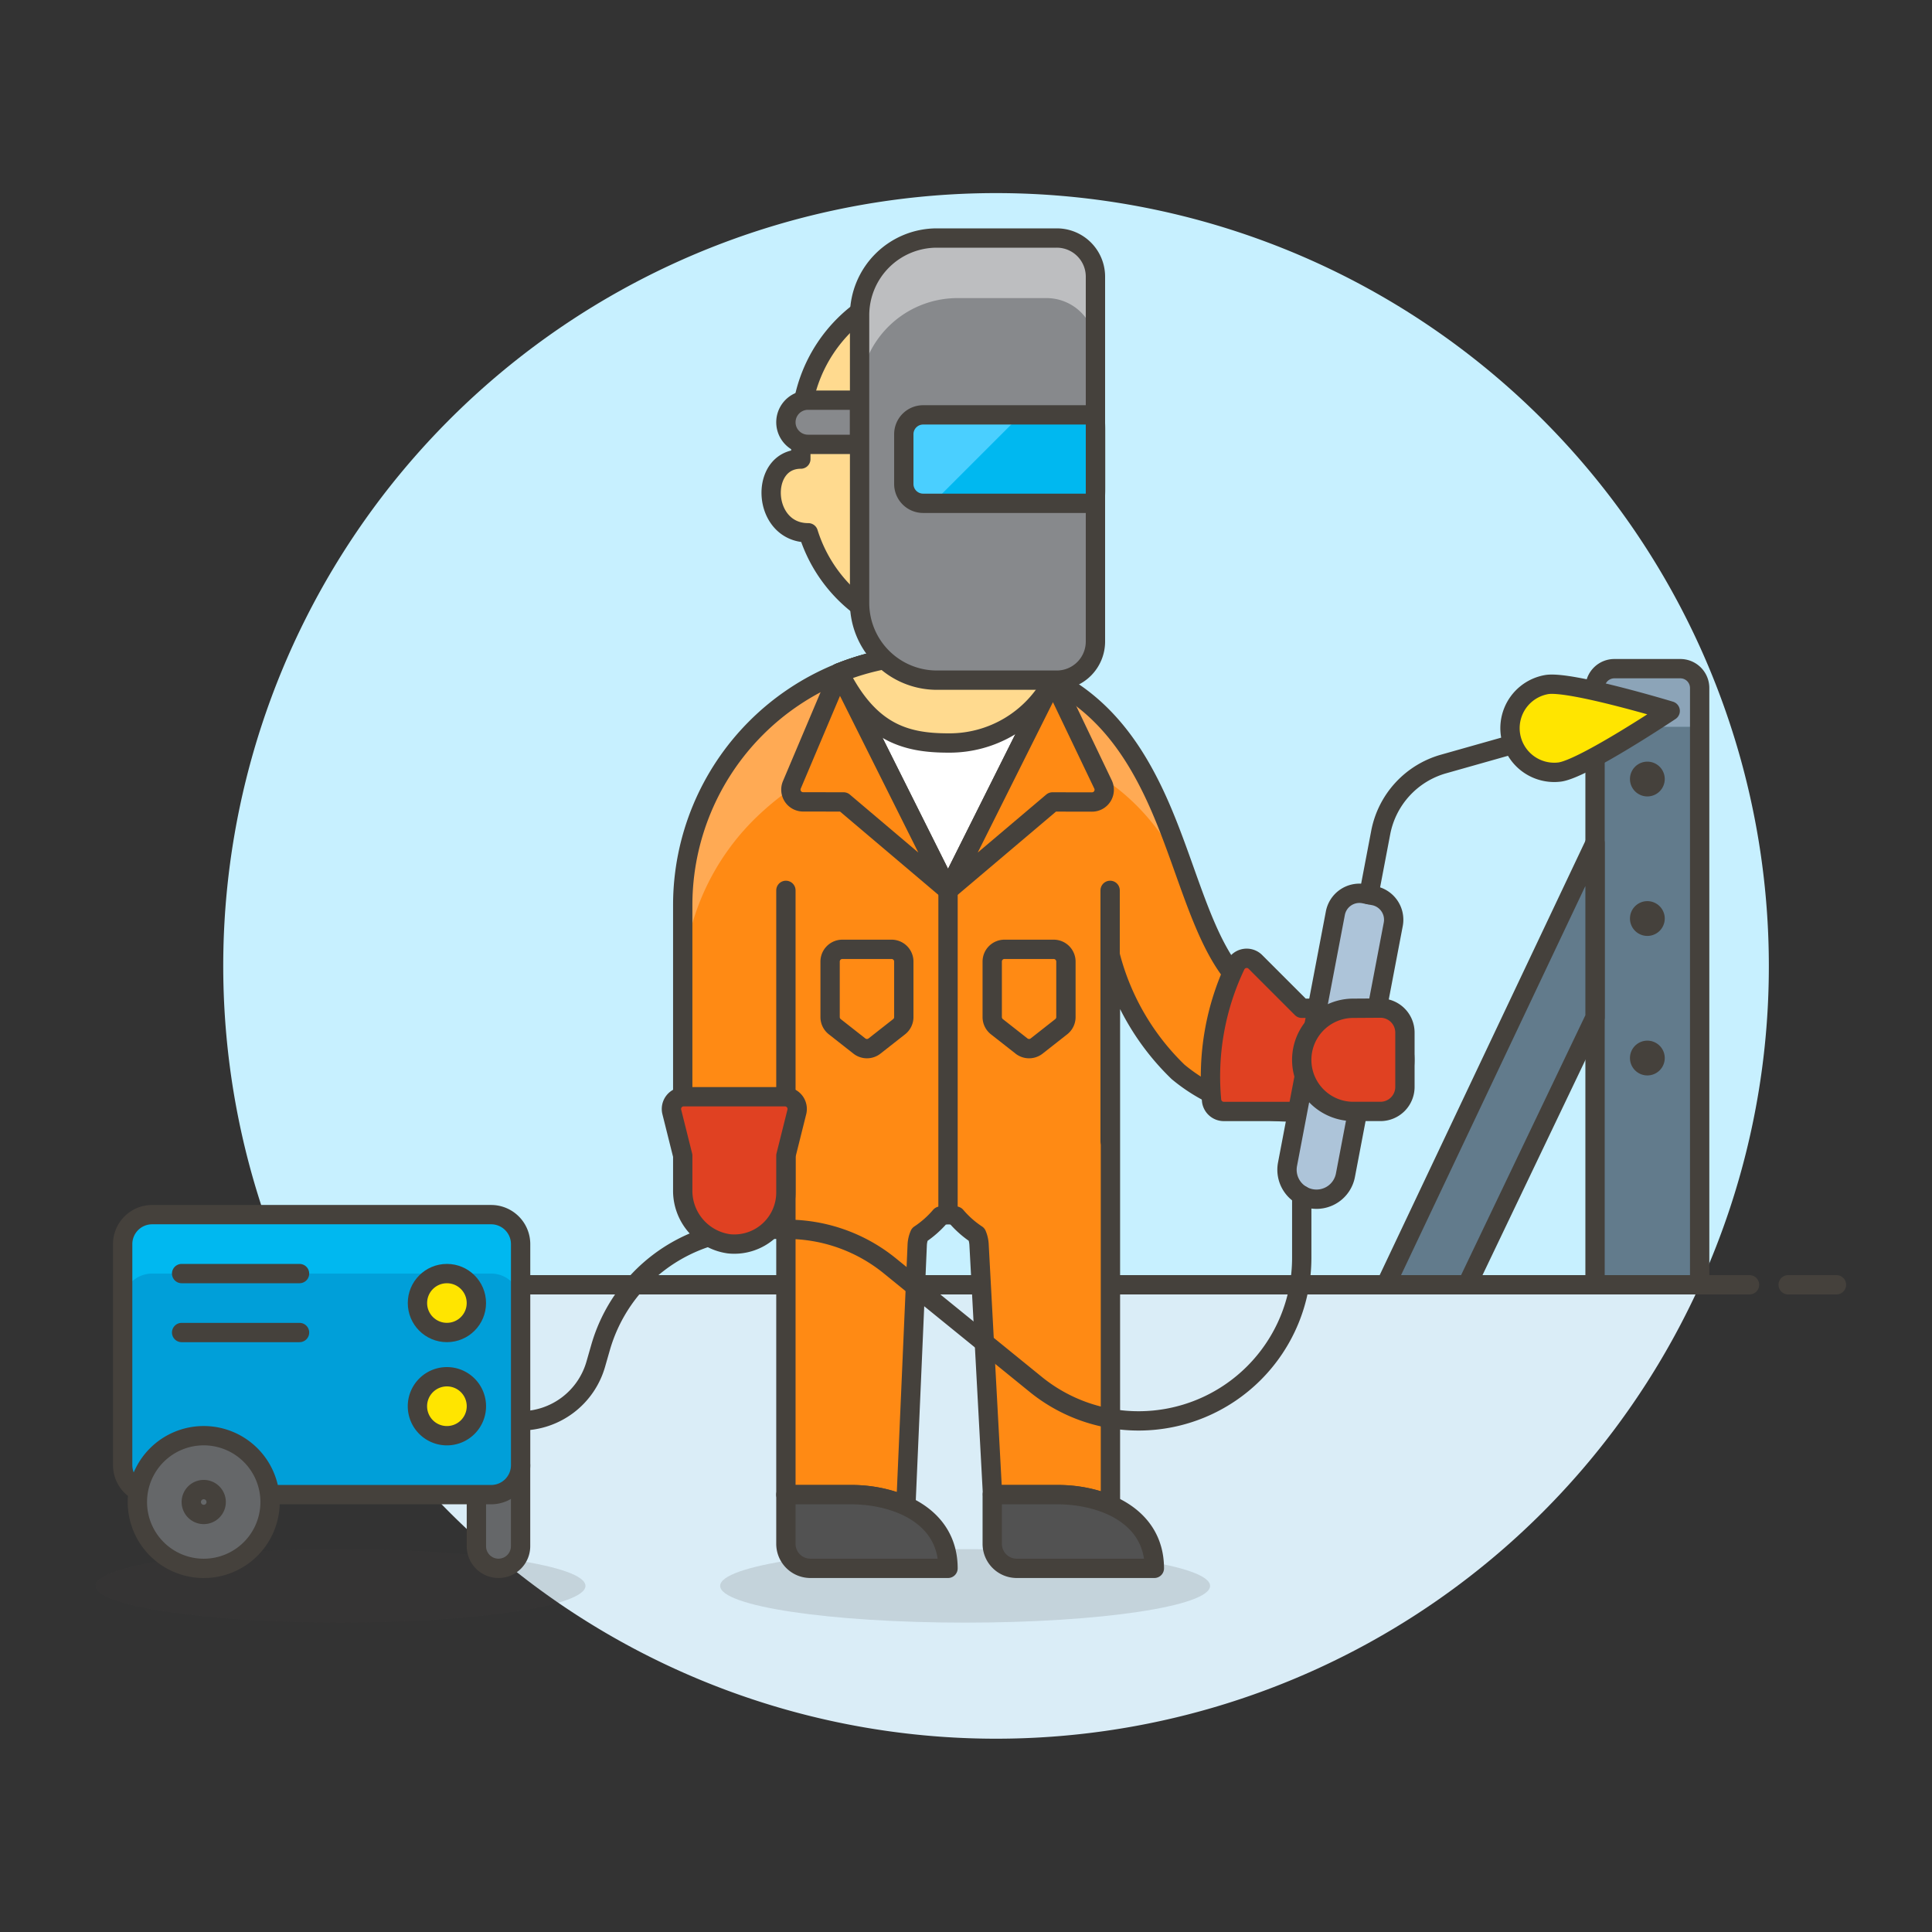 <svg xmlns="http://www.w3.org/2000/svg" viewBox="0 0 100 100"><rect x="0" y="0" width="100" height="100" fill="#333333" stroke="none"/><g class="nc-icon-wrapper"><defs/><path class="a" d="M91.555 50a40 40 0 1 0-76.436 16.5h72.872A39.829 39.829 0 0 0 91.555 50z" style="" fill="#c7f0ff"/><path class="b" d="M15.119 66.5a40 40 0 0 0 72.872 0z" style="" fill="#daedf7"/><path class="c" d="M12.555 66.5h78" fill="none" stroke="#45413c" stroke-linecap="round" stroke-linejoin="round"/><path class="c" d="M8.055 66.5h2.5" fill="none" stroke="#45413c" stroke-linecap="round" stroke-linejoin="round"/><path class="c" d="M92.555 66.5h2.5" fill="none" stroke="#45413c" stroke-linecap="round" stroke-linejoin="round"/><path class="d" d="M87.974 66.5h-5.415V35.61a1 1 0 0 1 1-1h3.415a1 1 0 0 1 1 1z" style="" fill="#627b8c"/><path class="e" d="M87.974 37.619h-5.415V35.61a1 1 0 0 1 1-1h3.415a1 1 0 0 1 1 1z" style="" fill="#8ca4b8"/><path class="c" d="M87.974 66.5h-5.415V35.61a1 1 0 0 1 1-1h3.415a1 1 0 0 1 1 1z" fill="none" stroke="#45413c" stroke-linecap="round" stroke-linejoin="round"/><path class="f" d="M85.267 39.423a.9.9 0 1 0 .9.9.9.9 0 0 0-.9-.9z" style="" fill="#45413c"/><path class="f" d="M85.267 46.643a.9.9 0 1 0 .9.9.9.9 0 0 0-.9-.9z" style="" fill="#45413c"/><path class="f" d="M85.267 53.864a.9.9 0 1 0 .9.9.9.9 0 0 0-.9-.9z" style="" fill="#45413c"/><path class="g" d="M75.941 66.499l6.618-13.838v-9.026l-10.83 22.864h4.212z" stroke="#45413c" stroke-linecap="round" stroke-linejoin="round" fill="#627b8c"/><g><path class="h" d="M67.378 52.188c-4.81 0-5.286-6.255-7.719-11.278-1.817-3.752-4.727-7.03-11.353-7.03a12.971 12.971 0 0 0-12.968 12.969v12.205h5.34v18.308h3.359a6.9 6.9 0 0 1 2.851.584l.589-13.553a1.53 1.53 0 0 1 .123-.493 5.117 5.117 0 0 0 1.078-.955 1.528 1.528 0 0 1 .4-.077 1.544 1.544 0 0 1 .4.077 5.068 5.068 0 0 0 1.078.955 1.555 1.555 0 0 1 .118.492l.7 12.97h3.358a6.973 6.973 0 0 1 2.744.535V49.485a12.828 12.828 0 0 0 3.5 5.995 8.968 8.968 0 0 0 6.42 2.048 6.717 6.717 0 0 1-.018-5.34z" style="" fill="#ff8a14"/><ellipse class="i" cx="49.954" cy="82.085" rx="12.679" ry="1.902" fill="#45413c" opacity="0.15"/><ellipse class="i" cx="17.624" cy="82.085" rx="12.679" ry="1.902" fill="#45413c" opacity="0.15"/><path class="j" d="M49.221 38.264c7.1 0 10.21 3.277 12.155 7.03.025.047.046.1.071.143a45.658 45.658 0 0 0-1.788-4.527c-1.817-3.752-4.727-7.03-11.353-7.03a12.971 12.971 0 0 0-12.968 12.969v4.383a12.517 12.517 0 0 1 4.066-9.17 14.35 14.35 0 0 1 9.817-3.798z" style="" fill="#ffaa54"/><path class="c" d="M67.378 52.188c-4.81 0-5.286-6.255-7.719-11.278-1.817-3.752-4.727-7.03-11.353-7.03a12.971 12.971 0 0 0-12.968 12.969v12.205h5.34v18.308h3.359a6.9 6.9 0 0 1 2.851.584l.589-13.553a1.53 1.53 0 0 1 .123-.493 5.117 5.117 0 0 0 1.078-.955 1.528 1.528 0 0 1 .4-.077 1.544 1.544 0 0 1 .4.077 5.068 5.068 0 0 0 1.078.955 1.555 1.555 0 0 1 .118.492l.7 12.97h3.358a6.973 6.973 0 0 1 2.744.535V49.485a12.828 12.828 0 0 0 3.5 5.995 8.968 8.968 0 0 0 6.42 2.048 6.717 6.717 0 0 1-.018-5.34z" fill="none" stroke="#45413c" stroke-linecap="round" stroke-linejoin="round"/><path class="k" d="M43.44 34.825l5.63 11.26 5.44-10.88a13.327 13.327 0 0 0-6.2-1.325 12.923 12.923 0 0 0-4.87.945z" stroke="#45413c" stroke-linecap="round" stroke-linejoin="round" fill="#fff"/><path class="c" d="M57.46 59.054V46.085" fill="none" stroke="#45413c" stroke-linecap="round" stroke-linejoin="round"/><path class="c" d="M40.678 59.054V46.085" fill="none" stroke="#45413c" stroke-linecap="round" stroke-linejoin="round"/><path class="l" d="M49.069 81.177c0-2.732-2.671-3.814-5.032-3.814h-3.359v2.546a1.268 1.268 0 0 0 1.268 1.268z" stroke="#45413c" stroke-linecap="round" stroke-linejoin="round" fill="#525252"/><path class="l" d="M59.749 81.177c0-2.732-2.671-3.814-5.032-3.814h-3.359v2.546a1.268 1.268 0 0 0 1.268 1.268z" stroke="#45413c" stroke-linecap="round" stroke-linejoin="round" fill="#525252"/><path class="c" d="M49.069 62.869l.001-16.784" fill="none" stroke="#45413c" stroke-linecap="round" stroke-linejoin="round"/><path class="m" d="M43.665 41.508l5.405 4.577-5.63-11.26-2.454 5.8a.633.633 0 0 0 .584.88z" stroke="#45413c" stroke-linecap="round" stroke-linejoin="round" fill="#ff8a14"/><path class="m" d="M54.476 41.508l-5.406 4.577 5.44-10.88 2.583 5.4a.634.634 0 0 1-.572.907z" stroke="#45413c" stroke-linecap="round" stroke-linejoin="round" fill="#ff8a14"/><path class="n" d="M72.7 54.583a2.775 2.775 0 0 0-2.8-2.395h-2.522l-2.4-2.4a.635.635 0 0 0-1.03.19 13.387 13.387 0 0 0-1.234 7.01.639.639 0 0 0 .637.541h6.7a2.671 2.671 0 0 0 2.649-2.946z" stroke="#45413c" stroke-linecap="round" stroke-linejoin="round" fill="#e04122"/><path class="c" d="M46.539 53.142l-1.274 1a.634.634 0 0 1-.784 0l-1.273-1a.633.633 0 0 1-.242-.5v-2.871a.634.634 0 0 1 .634-.634h2.547a.634.634 0 0 1 .634.634v2.873a.633.633 0 0 1-.242.498z" fill="none" stroke="#45413c" stroke-linecap="round" stroke-linejoin="round"/><path class="c" d="M54.93 53.142l-1.273 1a.634.634 0 0 1-.784 0l-1.274-1a.633.633 0 0 1-.242-.5v-2.871a.634.634 0 0 1 .634-.634h2.547a.634.634 0 0 1 .634.634v2.873a.633.633 0 0 1-.242.498z" fill="none" stroke="#45413c" stroke-linecap="round" stroke-linejoin="round"/><path class="o" d="M67.856 62.044a1.525 1.525 0 0 1-1.214-1.784l2.476-12.993a1.267 1.267 0 0 1 1.482-1.008l.507.1a1.269 1.269 0 0 1 1.008 1.483l-2.476 12.989a1.524 1.524 0 0 1-1.783 1.213z" stroke="#45413c" stroke-linecap="round" stroke-linejoin="round" fill="#adc4d9"/><path class="n" d="M70.051 52.188a2.67 2.67 0 0 0-.007 5.34h1.407a1.268 1.268 0 0 0 1.268-1.267v-2.813a1.268 1.268 0 0 0-1.276-1.269z" stroke="#45413c" stroke-linecap="round" stroke-linejoin="round" fill="#e04122"/><path class="c" d="M70.853 46.308l.613-3.217a4.577 4.577 0 0 1 3.252-3.547l3.567-1.009" fill="none" stroke="#45413c" stroke-linecap="round" stroke-linejoin="round"/><path class="c" d="M67.378 61.864V65.1a8.445 8.445 0 0 1-8.444 8.445 8.443 8.443 0 0 1-5.326-1.89l-7.552-6.136a8.445 8.445 0 0 0-5.325-1.891h-1.526a8.449 8.449 0 0 0-8.115 6.1l-.253.881a4.045 4.045 0 0 1-3.89 2.933" fill="none" stroke="#45413c" stroke-linecap="round" stroke-linejoin="round"/><path class="n" d="M40.678 61.724a2.671 2.671 0 0 1-2.946 2.656 2.774 2.774 0 0 1-2.394-2.808v-1.755l-.566-2.264a.634.634 0 0 1 .615-.787h5.242a.634.634 0 0 1 .615.787l-.566 2.264z" stroke="#45413c" stroke-linecap="round" stroke-linejoin="round" fill="#e04122"/><path class="p" d="M25.8 81.177a1.145 1.145 0 0 0 1.145-1.144v-4.2h-2.287v4.2a1.144 1.144 0 0 0 1.142 1.144z" stroke="#45413c" stroke-linecap="round" stroke-linejoin="round" fill="#656769"/><path class="q" d="M7.875 62.869H25.42a1.527 1.527 0 0 1 1.527 1.531v11.437a1.525 1.525 0 0 1-1.525 1.525H7.876a1.527 1.527 0 0 1-1.527-1.527v-11.44a1.526 1.526 0 0 1 1.526-1.526z" style="" fill="#009fd9"/><path class="r" d="M25.42 62.869H7.876a1.525 1.525 0 0 0-1.527 1.525v3.051a1.526 1.526 0 0 1 1.527-1.525H25.42a1.526 1.526 0 0 1 1.527 1.525v-3.051a1.525 1.525 0 0 0-1.527-1.525z" style="" fill="#00b8f0"/><path class="c" d="M7.875 62.869H25.42a1.527 1.527 0 0 1 1.527 1.531v11.437a1.525 1.525 0 0 1-1.525 1.525H7.876a1.527 1.527 0 0 1-1.527-1.527v-11.44a1.526 1.526 0 0 1 1.526-1.526z" fill="none" stroke="#45413c" stroke-linecap="round" stroke-linejoin="round"/><circle class="s" cx="23.132" cy="67.445" r="1.525" stroke="#45413c" stroke-linecap="round" stroke-linejoin="round" fill="#ffe500"/><path class="s" d="M24.658 72.786a1.526 1.526 0 1 1-1.526-1.526 1.526 1.526 0 0 1 1.526 1.526z" stroke="#45413c" stroke-linecap="round" stroke-linejoin="round" fill="#ffe500"/><path class="c" d="M9.401 65.92h6.103" fill="none" stroke="#45413c" stroke-linecap="round" stroke-linejoin="round"/><path class="c" d="M9.401 68.971h6.103" fill="none" stroke="#45413c" stroke-linecap="round" stroke-linejoin="round"/><path class="p" d="M13.979 77.744a3.434 3.434 0 1 1-3.434-3.433 3.434 3.434 0 0 1 3.434 3.433z" stroke="#45413c" stroke-linecap="round" stroke-linejoin="round" fill="#656769"/><path class="f" d="M10.545 77.6a.144.144 0 1 1-.144.144.143.143 0 0 1 .144-.144m0-1a1.144 1.144 0 1 0 1.144 1.144 1.144 1.144 0 0 0-1.144-1.144z" style="" fill="#45413c"/><path class="s" d="M80.747 39.958a2.289 2.289 0 0 1-.671-4.528c1.251-.185 6.373 1.368 6.373 1.368s-4.449 2.974-5.702 3.16z" stroke="#45413c" stroke-linecap="round" stroke-linejoin="round" fill="#ffe500"/><path class="t" d="M51.618 34.207v-5.71h-5.285v5.548a12.932 12.932 0 0 0-2.89.78c1.545 3.09 3.4 3.632 5.63 3.632a6.053 6.053 0 0 0 5.441-3.252 11.457 11.457 0 0 0-2.896-.998z" stroke="#45413c" stroke-linecap="round" stroke-linejoin="round" fill="#ffda8f"/><path class="t" d="M49.079 14.609a7.628 7.628 0 0 0-7.628 7.628v1.525c-2.178 0-2.03 3.815.381 3.815h.006a7.607 7.607 0 0 0 14.869-2.287v-3.053a7.627 7.627 0 0 0-7.628-7.628z" stroke="#45413c" stroke-linecap="round" stroke-linejoin="round" fill="#ffda8f"/><path class="u" d="M44.492 23h-2.67a1.144 1.144 0 1 1 0-2.288h2.67z" stroke="#45413c" stroke-linecap="round" stroke-linejoin="round" fill="#87898c"/><path class="v" d="M54.7 35.205h-6.208a4 4 0 0 1-4-4V16.32a4 4 0 0 1 4-4H54.7a2 2 0 0 1 2 2v18.885a2 2 0 0 1-2 2z" style="" fill="#87898c"/><path class="w" d="M56.7 14.525a2.2 2.2 0 0 0-2.205-2.2H48.9a4.409 4.409 0 0 0-4.41 4.41V20.5a5.071 5.071 0 0 1 5.071-5.071h4.6a2.535 2.535 0 0 1 2.539 2.538z" style="" fill="#bdbec0"/><path class="c" d="M54.7 35.205h-6.208a4 4 0 0 1-4-4V16.32a4 4 0 0 1 4-4H54.7a2 2 0 0 1 2 2v18.885a2 2 0 0 1-2 2z" fill="none" stroke="#45413c" stroke-linecap="round" stroke-linejoin="round"/><path class="r" d="M47.781 26.051H56.7v-4.577h-8.919a1 1 0 0 0-1 1v2.577a1 1 0 0 0 1 1z" style="" fill="#00b8f0"/><path class="x" d="M47.884 21.474a1.1 1.1 0 0 0-1.1 1.1v2.373a1.1 1.1 0 0 0 1.1 1.1h.374l.016-.007 4.57-4.57z" style="" fill="#4acfff"/><path class="c" d="M47.781 26.051H56.7v-4.577h-8.919a1 1 0 0 0-1 1v2.577a1 1 0 0 0 1 1z" fill="none" stroke="#45413c" stroke-linecap="round" stroke-linejoin="round"/></g></g></svg>